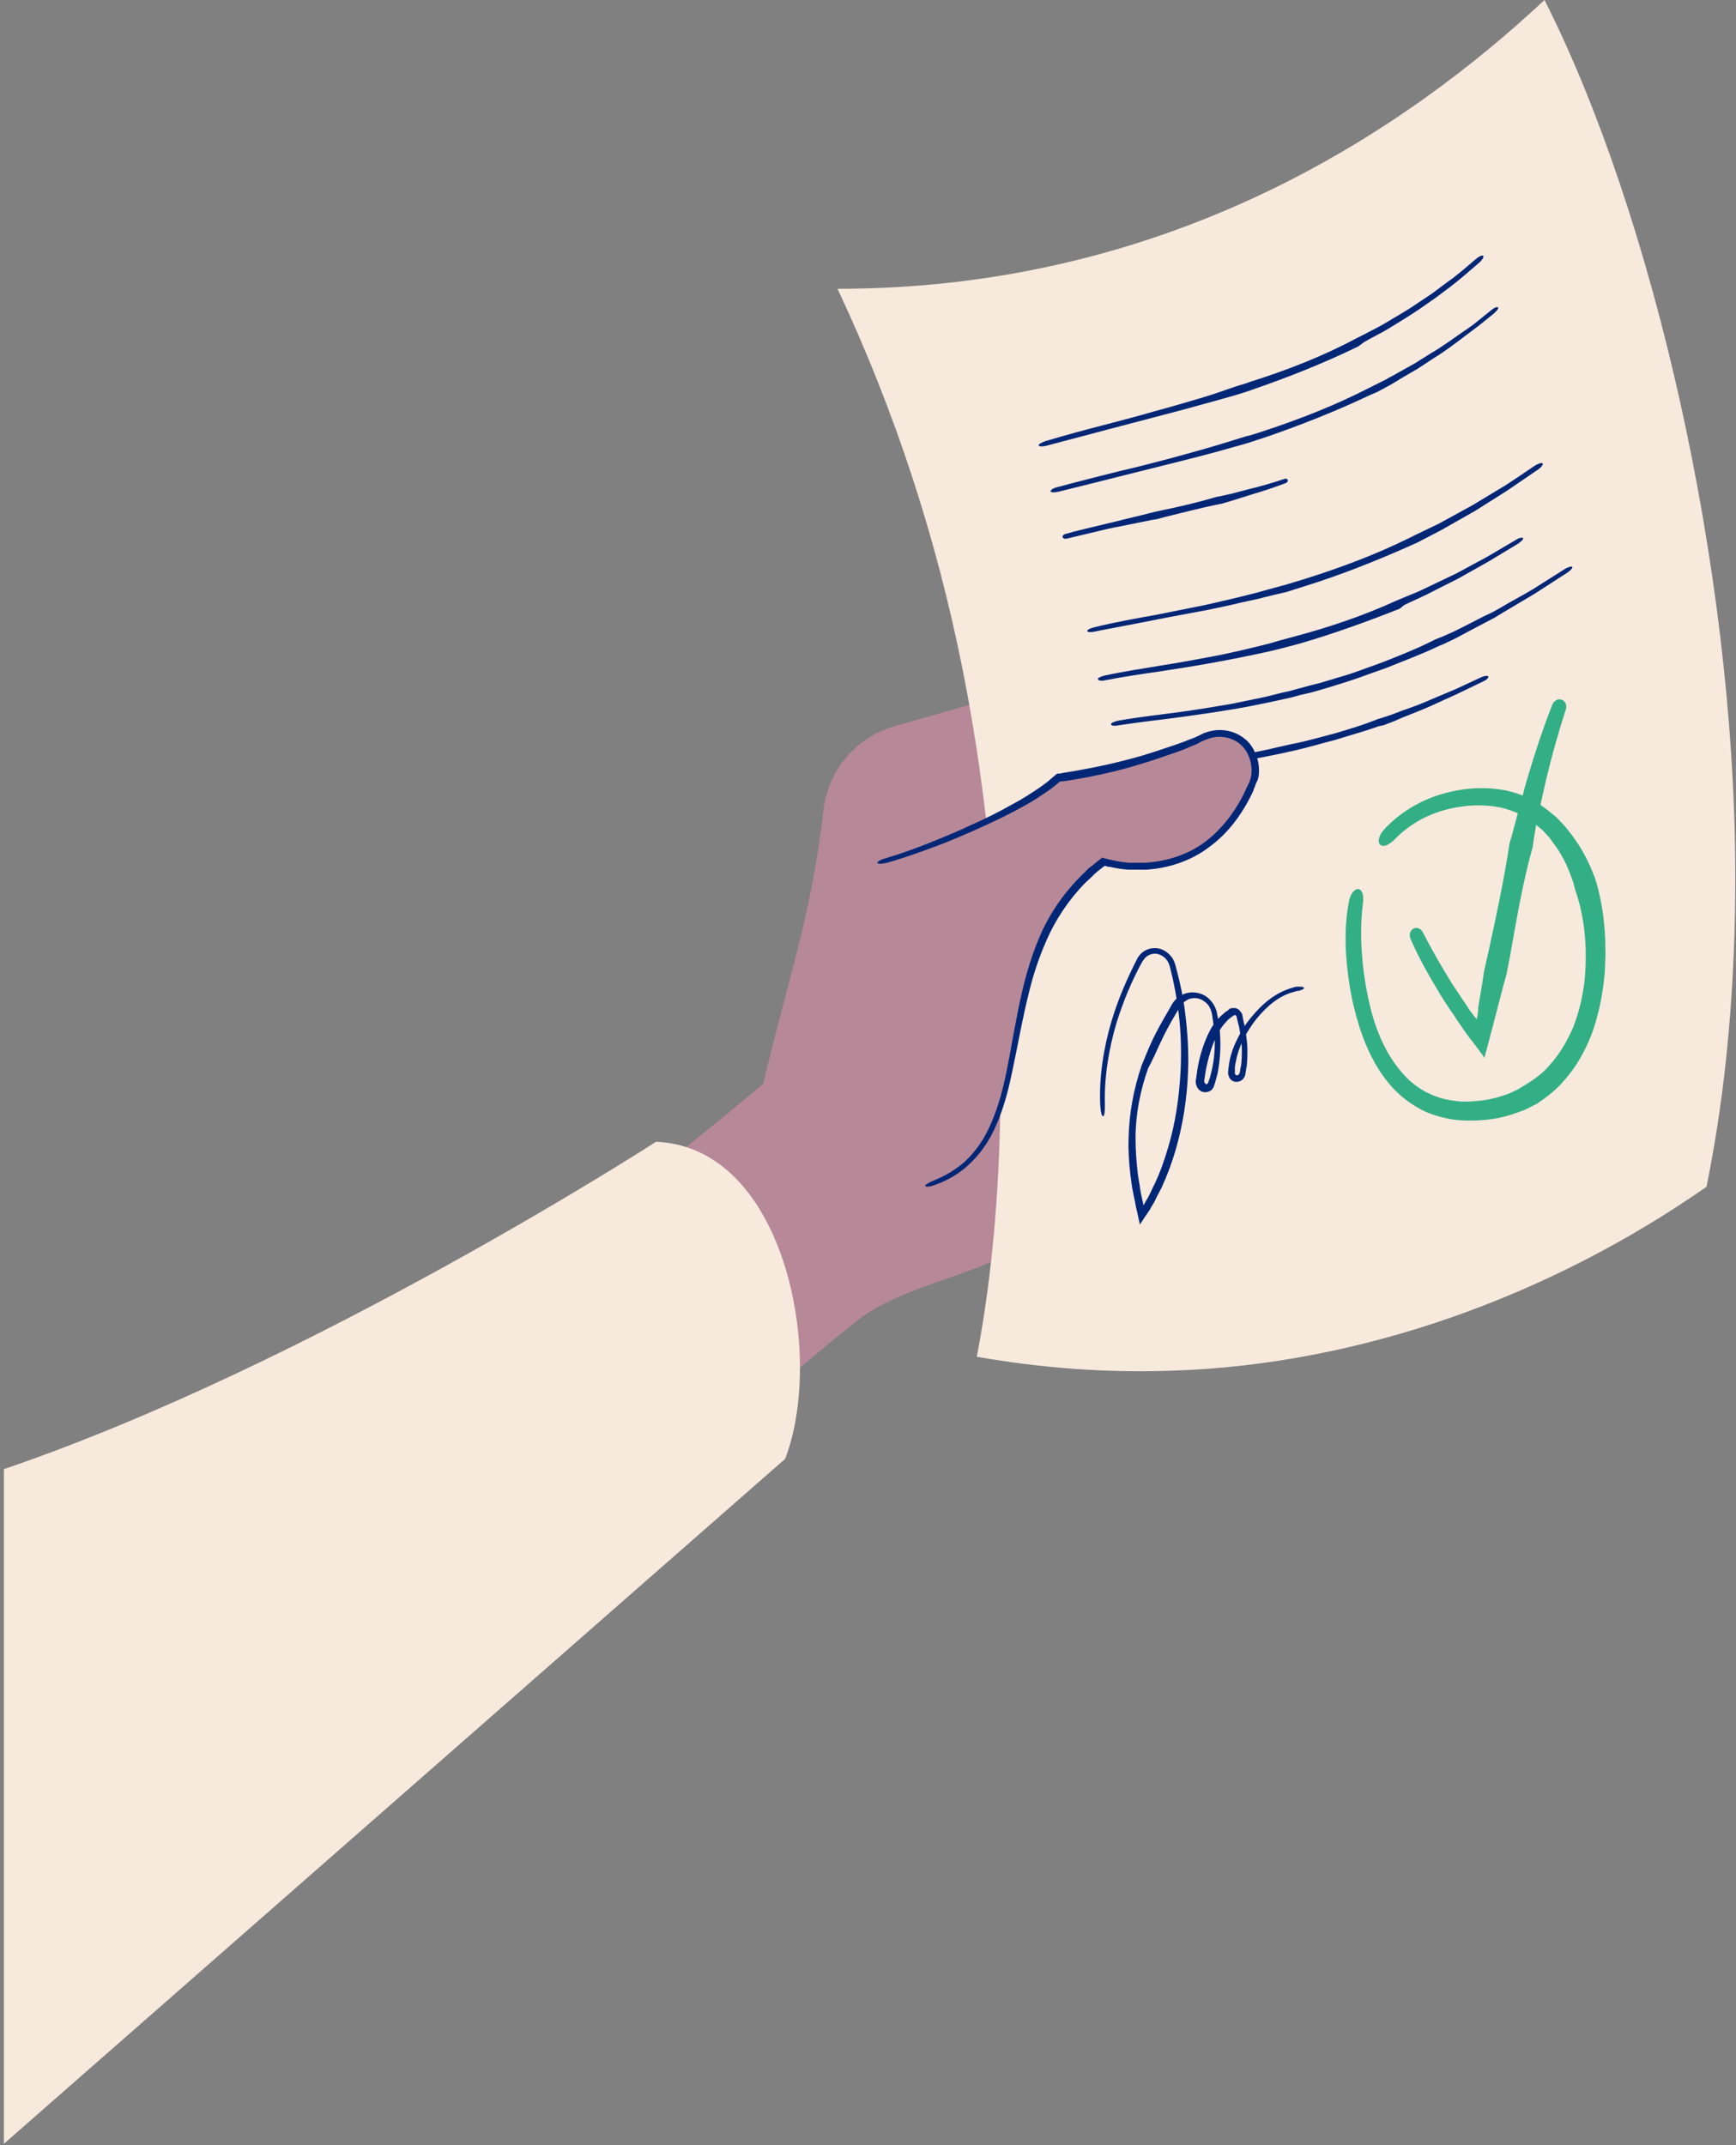 <svg width="374" height="462" viewBox="0 0 374 462" fill="none" xmlns="http://www.w3.org/2000/svg">
<rect x="0" y="0" width="374" height="462" fill="#808080" stroke="none"/>
<g clip-path="url(#clip0_2603_2080)">
<path d="M82.141 376.4C118.441 347.8 148.641 312.8 184.841 284.3C199.141 273.1 226.841 274.5 233.041 252.3C232.241 250.3 249.141 191.7 215.841 149.8C208.141 152 200.441 154.2 192.741 156.4C184.541 158.7 178.441 165.8 177.441 174.3C174.741 197.6 169.841 210.4 164.441 233.4C80.841 303.6 62.041 297.2 49.241 304.3" fill="#B78898"/>
<path d="M0.841 316.4C67.041 293.9 141.341 245.9 141.341 245.9C162.441 246.8 172.341 272.6 172.341 294.6C172.341 301.9 171.241 308.8 169.141 314.2L0.841 461.7" fill="#F8E9DD"/>
<path d="M180.44 62.2C253.04 62.2 303.64 27.2 332.74 0C356.04 46 373.64 122.2 373.84 187.5C373.94 211.5 371.94 234.6 367.64 255.6C333.94 279.1 293.14 293.9 252.54 295.2C238.74 295.7 224.64 294.7 210.44 292.2C213.94 274 215.54 253.9 215.54 233.1C215.54 170.6 205.54 115.7 180.44 62.2Z" fill="#F8E9DD"/>
<path d="M343.14 187.9C341.84 184.6 340.04 181.5 337.74 178.7C337.34 178.2 336.94 177.7 336.44 177.2C335.94 176.7 335.54 176.2 335.04 175.8C334.04 175 333.04 174.1 331.94 173.4C329.74 171.9 327.24 170.9 324.74 170.3C319.84 169.3 314.94 169.7 310.34 171.1C305.74 172.5 301.44 175.1 298.14 178.7C296.94 180 296.74 181.5 297.44 182C298.14 182.5 299.34 181.9 300.44 180.8C303.44 177.7 307.24 175.5 311.44 174.4C315.54 173.3 320.14 173.1 324.04 174.1C326.14 174.7 328.14 175.5 329.84 176.8C330.74 177.4 331.54 178.2 332.34 178.8C332.74 179.2 333.04 179.6 333.44 180C333.84 180.4 334.14 180.8 334.44 181.3C336.34 183.7 337.74 186.5 338.74 189.5C339.04 190.2 339.14 190.9 339.34 191.6C341.54 197.8 342.04 204.8 341.34 211.5C340.94 214.8 340.14 218.1 338.94 221.2C337.64 224.2 336.04 227 333.84 229.4C332.44 231.1 330.64 232.4 328.84 233.5L327.04 234.6C326.44 234.9 325.74 235.2 325.14 235.5C323.34 236.2 321.44 236.7 319.44 237C317.44 237.2 315.44 237.4 313.54 237.1C309.64 236.7 306.04 235 303.24 232.3C301.24 230.3 299.54 227.9 298.24 225.3C296.94 222.7 295.94 219.9 295.24 217C294.34 213.4 293.74 209.6 293.44 205.8C293.14 202 293.14 198.2 293.64 194.5C293.84 193 293.54 191.7 292.74 191.5C291.94 191.3 290.94 192.4 290.64 194C289.84 198 289.74 202.2 290.04 206.1C290.34 210.1 290.94 214.1 291.94 217.9C292.74 221 293.74 224 295.14 226.9C296.54 229.8 298.34 232.6 300.64 234.9C302.24 236.5 304.14 237.9 306.24 239C308.34 240.1 310.64 240.7 312.94 241.1C315.24 241.4 317.54 241.4 319.84 241.2C322.14 241 324.44 240.5 326.64 239.7C327.44 239.4 328.24 239.2 328.94 238.8L331.14 237.7C333.34 236.2 335.44 234.6 337.14 232.5C339.64 229.7 341.44 226.4 342.84 222.9C344.14 219.4 344.94 215.8 345.44 212.1L345.74 209.4L345.84 206.6C345.94 205.7 345.84 204.8 345.84 203.8C345.84 202.9 345.84 202 345.74 201C345.54 197.3 344.94 193.7 343.94 190.1C343.74 189.4 343.44 188.6 343.14 187.9Z" fill="#33AF85"/>
<path d="M330.34 181.3C330.64 179.4 330.94 177.6 331.34 175.7C331.64 174.4 331.94 173 332.24 171.7C332.54 170.4 332.84 169 333.14 167.7C334.34 162.7 335.74 157.7 337.34 152.8C337.64 151.9 337.24 151 336.44 150.7C335.64 150.4 334.84 150.9 334.44 151.7C332.54 156.6 330.84 161.6 329.34 166.7C328.94 168 328.54 169.3 328.24 170.6C327.84 171.9 327.54 173.2 327.14 174.6L325.64 180.2L325.24 181.5C324.04 189.4 322.34 197.4 320.64 205.1L319.74 209.1L319.34 211.7L318.74 215.3L318.44 217.1V217.3V217.4V217.5V217.8L318.24 219.1L318.14 219.5V219.6V219.5L318.04 219.4L317.64 218.9C317.44 218.7 317.24 218.4 317.04 218.1L316.84 217.9L316.64 217.6L315.94 216.5C314.94 215.1 314.04 213.6 313.04 212.2C310.74 208.5 308.54 204.7 306.54 200.8C306.14 200 305.24 199.6 304.54 200C303.84 200.3 303.54 201.2 303.84 202.1C305.64 206.3 307.94 210.3 310.24 214.1C311.14 215.6 312.14 217.1 313.14 218.5L313.84 219.6L314.94 221.2C315.74 222.4 316.54 223.5 317.44 224.6L319.24 227L319.64 227.6L319.84 227.9V227.8V227.6L320.24 226.2L321.74 220.5L323.84 212.4L324.54 209.9L325.34 205.8C326.74 198 328.04 190 330.24 182.3L330.34 181.3Z" fill="#33AF85"/>
<path d="M249.84 224.9C250.94 222.5 252.24 220.1 253.64 217.8L254.14 216.9C254.34 216.7 254.44 216.4 254.64 216.2C255.04 215.8 255.54 215.5 256.04 215.2C257.14 214.8 258.44 214.9 259.34 215.6C260.34 216.2 260.94 217.3 261.14 218.6C261.34 219.9 261.54 221.3 261.64 222.6C261.84 225.3 261.64 228 261.04 230.6C260.84 231.3 260.74 232 260.44 232.7L260.34 233C260.34 233.1 260.24 233.2 260.24 233.2C260.24 233.3 260.14 233.3 260.14 233.4C260.04 233.5 259.94 233.5 259.84 233.5C259.74 233.5 259.74 233.4 259.54 233.2C259.54 233.1 259.44 233.1 259.44 233V232.9C259.44 232.9 259.44 232.8 259.44 232.7C259.54 232 259.64 231.4 259.74 230.7C260.24 228.1 260.94 225.6 261.94 223.4C262.54 222.2 263.24 221 264.14 220.1C264.34 219.9 264.54 219.6 264.84 219.4C265.04 219.2 265.34 219 265.64 218.8L265.84 218.7C265.94 218.6 265.94 218.6 265.94 218.6H266.04C266.14 218.6 266.24 218.7 266.34 218.8C266.44 218.8 266.44 219.2 266.54 219.5L266.74 220.4C266.94 221 267.04 221.6 267.14 222.3C267.34 223.5 267.54 224.8 267.54 226.1C267.54 227 267.54 227.9 267.44 228.8C267.44 229.3 267.34 229.7 267.24 230.1L267.14 230.8L267.04 231.1C267.04 231.2 267.04 231.2 266.94 231.3C266.74 231.7 266.14 231.7 266.04 231.2C266.04 231.1 266.04 231.1 266.04 231C266.04 230.9 266.04 230.8 266.04 230.7V230C266.04 229.6 266.14 229.1 266.24 228.7C266.84 225.3 268.54 222.2 270.64 219.5C272.84 216.8 275.54 214.4 278.84 213.6C279.14 213.5 279.44 213.4 279.64 213.4C279.94 213.4 280.14 213.3 280.34 213.2C280.74 213.1 280.94 212.9 280.94 212.8C280.94 212.7 280.74 212.5 280.24 212.5C280.04 212.5 279.74 212.5 279.44 212.5C279.14 212.5 278.84 212.6 278.54 212.7C274.84 213.7 271.94 216.2 269.64 219C268.44 220.4 267.44 222 266.64 223.6C265.84 225.2 265.14 227 264.84 228.8L264.74 229.5L264.64 230.2C264.64 230.7 264.44 231.1 264.74 231.8C264.94 232.5 265.64 233 266.34 233C266.74 233 267.04 232.9 267.44 232.7C267.74 232.5 267.94 232.2 268.14 231.9C268.24 231.5 268.34 231.4 268.34 231.1L268.44 230.4C268.54 229.9 268.64 229.5 268.64 229C268.74 228 268.74 227.1 268.74 226.1C268.74 224.8 268.54 223.4 268.34 222.1C268.24 221.4 268.14 220.8 267.94 220.1L267.74 219.1L267.64 218.6C267.64 218.5 267.54 218.2 267.34 218C267.04 217.5 266.54 217.1 265.94 217.1C265.64 217.1 265.34 217.1 265.04 217.2C264.84 217.3 264.84 217.3 264.74 217.4L264.54 217.6C264.24 217.8 263.84 218 263.64 218.3C263.34 218.5 263.04 218.8 262.74 219.1C261.64 220.2 260.84 221.5 260.24 222.8C259.14 225.2 258.34 227.8 257.94 230.5C257.84 231.2 257.74 231.9 257.64 232.6C257.54 233 257.64 233.7 257.94 234.2C258.14 234.6 258.64 235.1 259.34 235.2C259.94 235.3 260.64 235.1 261.04 234.7C261.24 234.5 261.44 234.2 261.54 233.9C261.64 233.6 261.64 233.5 261.74 233.3C261.94 232.6 262.14 231.8 262.34 231.1C262.84 228.3 263.04 225.5 262.84 222.7C262.74 221.3 262.54 219.9 262.24 218.5C262.04 217 261.14 215.5 259.84 214.6C258.54 213.7 256.74 213.5 255.24 214C254.54 214.3 253.84 214.7 253.24 215.3C252.94 215.6 252.74 215.9 252.54 216.2L252.04 217.1C250.64 219.5 249.24 221.9 248.14 224.3C247.34 226 246.64 227.8 245.94 229.5C244.24 234.5 243.24 239.8 243.14 245.2C243.04 247.9 243.24 250.5 243.54 253.1C243.74 254.4 243.84 255.7 244.14 257L244.54 258.9L244.74 260L245.14 261.7L245.54 263.6V263.7V263.8L245.64 263.6L245.94 263.2L246.44 262.4L247.54 260.8C247.74 260.5 247.94 260.2 247.94 260.1L248.24 259.6C248.64 259 248.94 258.4 249.24 257.7C249.54 257.1 249.94 256.4 250.24 255.8C251.44 253.2 252.44 250.5 253.24 247.8C254.84 242.3 255.74 236.6 255.94 230.9C256.14 226.7 255.84 222.4 255.34 218.2C254.94 214.9 254.24 211.6 253.34 208.3C253.14 207.5 252.84 206.5 252.14 205.8C251.54 205.1 250.64 204.5 249.74 204.3C248.84 204.1 247.74 204.2 246.94 204.6C246.04 205 245.34 205.8 244.94 206.6C242.74 210.9 240.84 215.3 239.44 220C237.74 225.8 236.74 232 237.04 238.2C237.14 239.5 237.34 240.4 237.64 240.4C237.94 240.4 238.04 239.4 238.04 238.2C237.84 232.2 238.84 226 240.54 220.3C241.94 215.8 243.74 211.4 246.04 207.2C246.44 206.6 246.84 206 247.54 205.7C248.14 205.4 248.94 205.3 249.54 205.5C250.24 205.7 250.84 206.1 251.24 206.6C251.74 207.2 251.94 207.8 252.14 208.6C252.94 211.8 253.54 215 253.94 218.3C254.44 222.4 254.54 226.6 254.34 230.7C254.04 236.3 253.24 241.9 251.64 247.2C250.84 249.9 249.94 252.5 248.74 255C248.44 255.6 248.14 256.2 247.84 256.9C247.54 257.5 247.24 258.1 246.84 258.7L246.44 259.5L246.34 259.6V259.5V259.4L246.14 258.6L245.74 256.7C245.54 255.4 245.34 254.2 245.14 252.9C244.84 250.3 244.64 247.8 244.64 245.2C244.64 240 245.64 234.9 247.34 230.1C248.34 228.3 249.04 226.6 249.84 224.9Z" fill="#002776"/>
<path d="M293.84 73.7C295.54 72.7 297.24 71.9 298.94 70.9C301.34 69.4 303.74 68 306.04 66.4L309.34 64.1L312.54 61.7C314.64 60.1 316.64 58.3 318.64 56.6C319.34 56 319.74 55.3 319.54 55.1C319.34 54.9 318.64 55.2 317.94 55.8C315.94 57.5 313.94 59.3 311.74 60.8L308.54 63.2L305.24 65.4C302.94 67 300.54 68.3 298.24 69.7C296.54 70.7 294.84 71.5 293.14 72.4L291.94 73C284.84 76.8 277.04 79.8 269.44 82.2C268.14 82.7 266.84 83 265.44 83.5L262.84 84.4C260.54 85.2 258.14 85.9 255.74 86.6C253.34 87.3 250.94 88 248.64 88.6C245.24 89.6 241.74 90.5 238.34 91.4C234.04 92.5 229.64 93.7 225.24 95C224.34 95.3 223.74 95.7 223.74 95.9C223.84 96.2 224.54 96.2 225.44 96C229.84 94.8 234.24 93.7 238.64 92.5C242.04 91.6 245.54 90.7 248.94 89.8L256.14 87.9C258.54 87.2 260.94 86.6 263.34 85.9L265.84 85.2C267.14 84.8 268.54 84.4 269.84 83.9C277.44 81.3 285.24 78.2 292.64 74.6L293.84 73.7Z" fill="#002776"/>
<path d="M296.741 84.4L299.341 83C300.241 82.5 301.041 82 301.841 81.5L305.441 79.4L308.941 77.1C311.241 75.7 313.341 74.1 315.441 72.5L317.041 71.3L318.641 70.1L321.741 67.6C322.441 67 322.941 66.4 322.741 66.2C322.541 66 321.841 66.3 321.141 66.9L318.041 69.4C317.541 69.8 317.041 70.2 316.441 70.6L314.841 71.7C312.641 73.2 310.541 74.8 308.241 76.1L304.741 78.3L301.141 80.3C300.341 80.8 299.441 81.2 298.641 81.7L296.041 83L294.841 83.6C287.641 87.3 279.941 90.3 272.341 92.8C271.041 93.2 269.741 93.7 268.341 94L265.741 94.8C261.041 96.3 256.241 97.6 251.441 98.9C248.041 99.8 244.541 100.7 241.041 101.5C236.741 102.6 232.241 103.7 227.841 104.9C226.941 105.1 226.341 105.5 226.341 105.8C226.341 106.1 227.141 106.1 228.041 105.9C232.441 104.8 236.941 103.7 241.241 102.6C244.741 101.7 248.141 100.9 251.641 100C256.441 98.8 261.241 97.6 266.041 96.2L268.541 95.5C269.841 95.1 271.241 94.6 272.541 94.2C280.141 91.6 287.941 88.5 295.341 85L296.741 84.4Z" fill="#002776"/>
<path d="M263.14 108.5L265.84 107.7L269.64 106.5C272.04 105.8 274.44 105 276.84 104.1C277.24 104 277.54 103.6 277.44 103.4C277.34 103.1 276.94 103 276.54 103.2C274.14 104 271.74 104.7 269.24 105.3L265.44 106.3C264.54 106.5 263.64 106.7 262.74 106.9L262.14 107C258.44 108.1 254.64 109 250.84 109.8L248.94 110.2L247.74 110.5C245.44 111.1 243.14 111.6 240.84 112.2L235.84 113.4C233.74 113.9 231.64 114.4 229.54 115C229.14 115.1 228.84 115.4 228.94 115.7C229.04 116 229.44 116.1 229.84 116C231.94 115.5 234.04 115 236.14 114.5C237.74 114.1 239.44 113.7 241.14 113.4L248.04 112L249.24 111.8L251.14 111.3C254.84 110.4 258.64 109.4 262.54 108.6L263.14 108.5Z" fill="#002776"/>
<path d="M305.241 116.9C306.941 116 308.741 115.1 310.441 114.2L317.841 110L324.641 105.7C326.841 104.2 329.041 102.7 331.241 101.2C332.041 100.7 332.541 100 332.341 99.8C332.141 99.6 331.441 99.8 330.641 100.3C328.441 101.8 326.241 103.3 324.041 104.7L317.241 108.8L309.941 112.8L304.741 115.3L303.541 115.9C296.241 119.5 288.441 122.4 280.741 124.8L276.741 126L274.141 126.7L270.541 127.7L266.941 128.6C264.541 129.2 262.141 129.7 259.641 130.3C256.141 131 252.641 131.7 249.141 132.4C244.741 133.2 240.141 134 235.741 135.1C234.841 135.3 234.141 135.7 234.241 135.9C234.341 136.2 235.041 136.2 235.941 136C240.441 135.1 244.941 134.3 249.341 133.4C252.841 132.7 256.341 132.1 259.941 131.4C262.341 130.9 264.841 130.4 267.241 129.8L270.941 129L274.541 128.1L277.141 127.5L281.241 126.2C288.941 123.8 296.741 120.7 304.341 117.3L305.241 116.9Z" fill="#002776"/>
<path d="M302.541 130.3C304.141 129.5 305.841 128.8 307.441 128C309.741 126.8 312.041 125.7 314.341 124.5L320.741 120.9L327.041 117.1C327.741 116.6 328.241 116.1 328.141 115.9C328.041 115.7 327.241 115.8 326.541 116.3L320.241 120L313.741 123.5C311.441 124.6 309.141 125.7 306.841 126.8C305.241 127.6 303.541 128.2 301.941 128.9L300.741 129.4C293.941 132.5 286.641 135 279.541 136.9L275.841 137.9C275.041 138.1 274.241 138.4 273.441 138.6C269.041 139.7 264.541 140.8 260.041 141.6C256.841 142.2 253.541 142.8 250.341 143.3C246.241 144 242.041 144.6 237.941 145.5C237.141 145.7 236.441 146 236.541 146.3C236.641 146.6 237.341 146.7 238.141 146.5C242.241 145.7 246.441 145.1 250.541 144.5C253.741 144 257.041 143.5 260.341 142.9C264.841 142.1 269.341 141.2 273.841 140.2C274.641 140 275.441 139.8 276.241 139.6L280.041 138.6C287.241 136.5 294.441 133.9 301.541 131.1L302.541 130.3Z" fill="#002776"/>
<path d="M311.041 138.7L313.741 137.4L316.341 136L320.141 134L322.041 133L323.841 131.9C326.141 130.5 328.441 129.2 330.741 127.8L337.541 123.4C338.341 122.9 338.841 122.3 338.741 122.1C338.641 121.9 337.841 122.1 337.041 122.6L330.241 126.9C327.941 128.3 325.541 129.5 323.241 130.9L321.441 131.9L319.541 132.8L315.841 134.7L313.241 136L310.541 137.2L309.241 137.7C305.541 139.6 301.741 141.1 297.941 142.6C296.041 143.3 294.041 144 292.141 144.7C290.241 145.4 288.241 145.9 286.341 146.5L284.341 147.1L282.341 147.6L279.741 148.3L277.941 148.8L276.141 149.2L272.541 150.1C270.141 150.6 267.641 151.1 265.241 151.6C261.741 152.2 258.141 152.8 254.541 153.3C250.141 153.9 245.441 154.4 240.941 155.2C240.041 155.4 239.341 155.7 239.341 156C239.341 156.3 240.141 156.4 241.041 156.2C245.541 155.5 250.241 155 254.641 154.4C258.241 153.9 261.741 153.4 265.341 152.8C267.841 152.4 270.341 151.9 272.741 151.4L276.441 150.6L278.241 150.2L280.041 149.7L282.641 149.1L284.741 148.5L286.741 147.9C288.641 147.3 290.641 146.7 292.641 146C294.541 145.3 296.541 144.6 298.541 143.9C302.441 142.3 306.341 140.9 310.041 139.1L311.041 138.7Z" fill="#002776"/>
<path d="M298.041 156.2L300.141 155.4L302.241 154.5C304.241 153.7 306.341 152.9 308.341 152C310.241 151.1 312.141 150.3 314.041 149.4L319.641 146.7C320.341 146.4 320.741 145.9 320.641 145.7C320.541 145.5 319.941 145.5 319.241 145.8L313.641 148.4C311.741 149.2 309.841 150 307.941 150.8C305.941 151.7 303.941 152.4 301.941 153.1L299.841 153.9L297.741 154.6L296.741 154.9C293.841 156.1 290.741 157 287.741 157.9C284.641 158.7 281.641 159.6 278.541 160.2C277.441 160.4 276.441 160.7 275.341 160.9L273.241 161.4C269.441 162.2 265.641 162.9 261.841 163.4C259.141 163.8 256.341 164.1 253.541 164.4C250.141 164.7 246.541 165 242.941 165.5C242.241 165.6 241.641 165.9 241.741 166.2C241.741 166.5 242.341 166.6 243.041 166.5C246.541 166.1 250.141 165.8 253.641 165.5C256.441 165.2 259.141 164.9 261.941 164.6C265.841 164.1 269.641 163.6 273.441 162.8L275.441 162.4C276.541 162.2 277.541 161.9 278.641 161.7C281.741 161 284.741 160.1 287.841 159.3C290.941 158.3 294.041 157.5 297.041 156.4L298.041 156.2Z" fill="#002776"/>
<path d="M199.34 255.4C227.34 247.4 209.94 206.3 237.74 185.7C239.64 186.3 241.54 186.6 243.34 186.7C261.04 187.7 267.84 173.7 269.74 169.1C271.04 165.9 270.04 162.1 268.04 160.1C265.74 157.9 262.24 157.4 259.34 158.7C250.24 162.9 238.24 166.1 227.94 167.5C219.64 175.2 195.14 184.6 188.94 185.8" fill="#B78898"/>
<path d="M271.24 165.9C271.24 164.6 270.94 163.2 270.34 162C269.84 160.8 268.94 159.6 267.74 158.8C265.54 157.2 262.54 156.8 259.94 157.7C259.24 157.9 258.74 158.2 258.14 158.5C257.54 158.8 257.04 159 256.44 159.2C255.24 159.7 254.14 160.1 252.94 160.5C250.54 161.3 248.24 162.1 245.84 162.8C240.64 164.3 235.84 165.3 231.24 166.1L229.34 166.4L228.34 166.6H228.04C227.84 166.6 227.74 166.6 227.64 166.7L227.04 167.2C226.54 167.6 226.14 168 225.64 168.4L224.14 169.5C222.24 170.8 220.24 172.1 218.14 173.2C215.14 174.9 212.14 176.4 208.94 177.8C206.04 179.2 203.04 180.4 200.04 181.6C197.04 182.8 193.94 183.9 190.94 184.8C189.84 185.1 189.04 185.5 189.04 185.8C189.04 186.1 190.04 186.1 191.14 185.8C194.34 184.9 197.44 183.8 200.44 182.7C203.54 181.6 206.54 180.3 209.54 179C212.64 177.6 215.74 176.2 218.74 174.6C220.84 173.5 222.94 172.3 224.94 170.9L226.54 169.8C227.04 169.4 227.54 169 228.14 168.5L228.34 168.3H228.54L229.54 168.2C230.14 168.1 230.84 168 231.44 167.9C236.04 167.1 240.84 166.1 246.24 164.4C248.64 163.7 251.04 162.8 253.44 162C254.64 161.6 255.84 161.1 256.94 160.6C257.54 160.4 258.14 160.1 258.64 159.8C259.24 159.5 259.84 159.3 260.34 159.1C262.54 158.3 265.04 158.7 266.84 160C268.64 161.3 269.64 163.7 269.64 165.9C269.64 166.7 269.54 167.5 269.24 168.2L269.04 168.7L268.74 169.3C268.54 169.7 268.34 170.1 268.24 170.4C266.24 174.6 263.34 178.5 259.64 181.3C255.94 184.1 251.34 185.5 246.84 185.8C245.64 185.8 244.34 185.8 243.14 185.8C241.94 185.7 240.64 185.5 239.44 185.2C239.14 185.1 238.84 185.1 238.54 185L237.74 184.8L237.54 184.7C237.44 184.7 237.44 184.8 237.34 184.8L236.94 185.1L235.34 186.4L234.54 187L233.84 187.7L232.44 189.1C228.74 192.9 225.74 197.4 223.74 202.3C222.24 205.9 221.14 209.6 220.24 213.4C218.84 219.4 217.94 225.4 216.74 231.3C215.84 235.6 214.64 239.8 212.74 243.6C211.54 246 209.94 248.2 207.94 250.1C205.94 251.9 203.54 253.3 201.04 254.3C200.04 254.7 199.24 255.2 199.34 255.4C199.44 255.7 200.34 255.6 201.44 255.2C204.14 254.2 206.64 252.8 208.74 250.8C210.84 248.9 212.54 246.5 213.84 244C215.84 240 217.04 235.7 217.94 231.4C219.24 225.4 220.24 219.4 221.74 213.5C222.64 209.8 223.84 206.2 225.34 202.8C227.34 198.1 230.24 193.8 233.74 190.2L235.14 188.9L235.84 188.2L236.54 187.6L237.94 186.5H238.14C238.44 186.6 238.74 186.7 239.14 186.7C240.44 187 241.74 187.2 243.04 187.3C244.34 187.3 245.64 187.3 246.94 187.3C251.74 187 256.64 185.4 260.54 182.4C264.54 179.5 267.54 175.4 269.64 171.1C269.84 170.7 270.04 170.3 270.14 169.9C270.34 169.5 270.44 169.1 270.64 168.6C271.14 167.8 271.24 166.9 271.24 165.9Z" fill="#002776"/>
</g>
<defs>
<clipPath id="clip0_2603_2080">
<rect width="373" height="461.7" fill="white" transform="translate(0.841)"/>
</clipPath>
</defs>
</svg>
